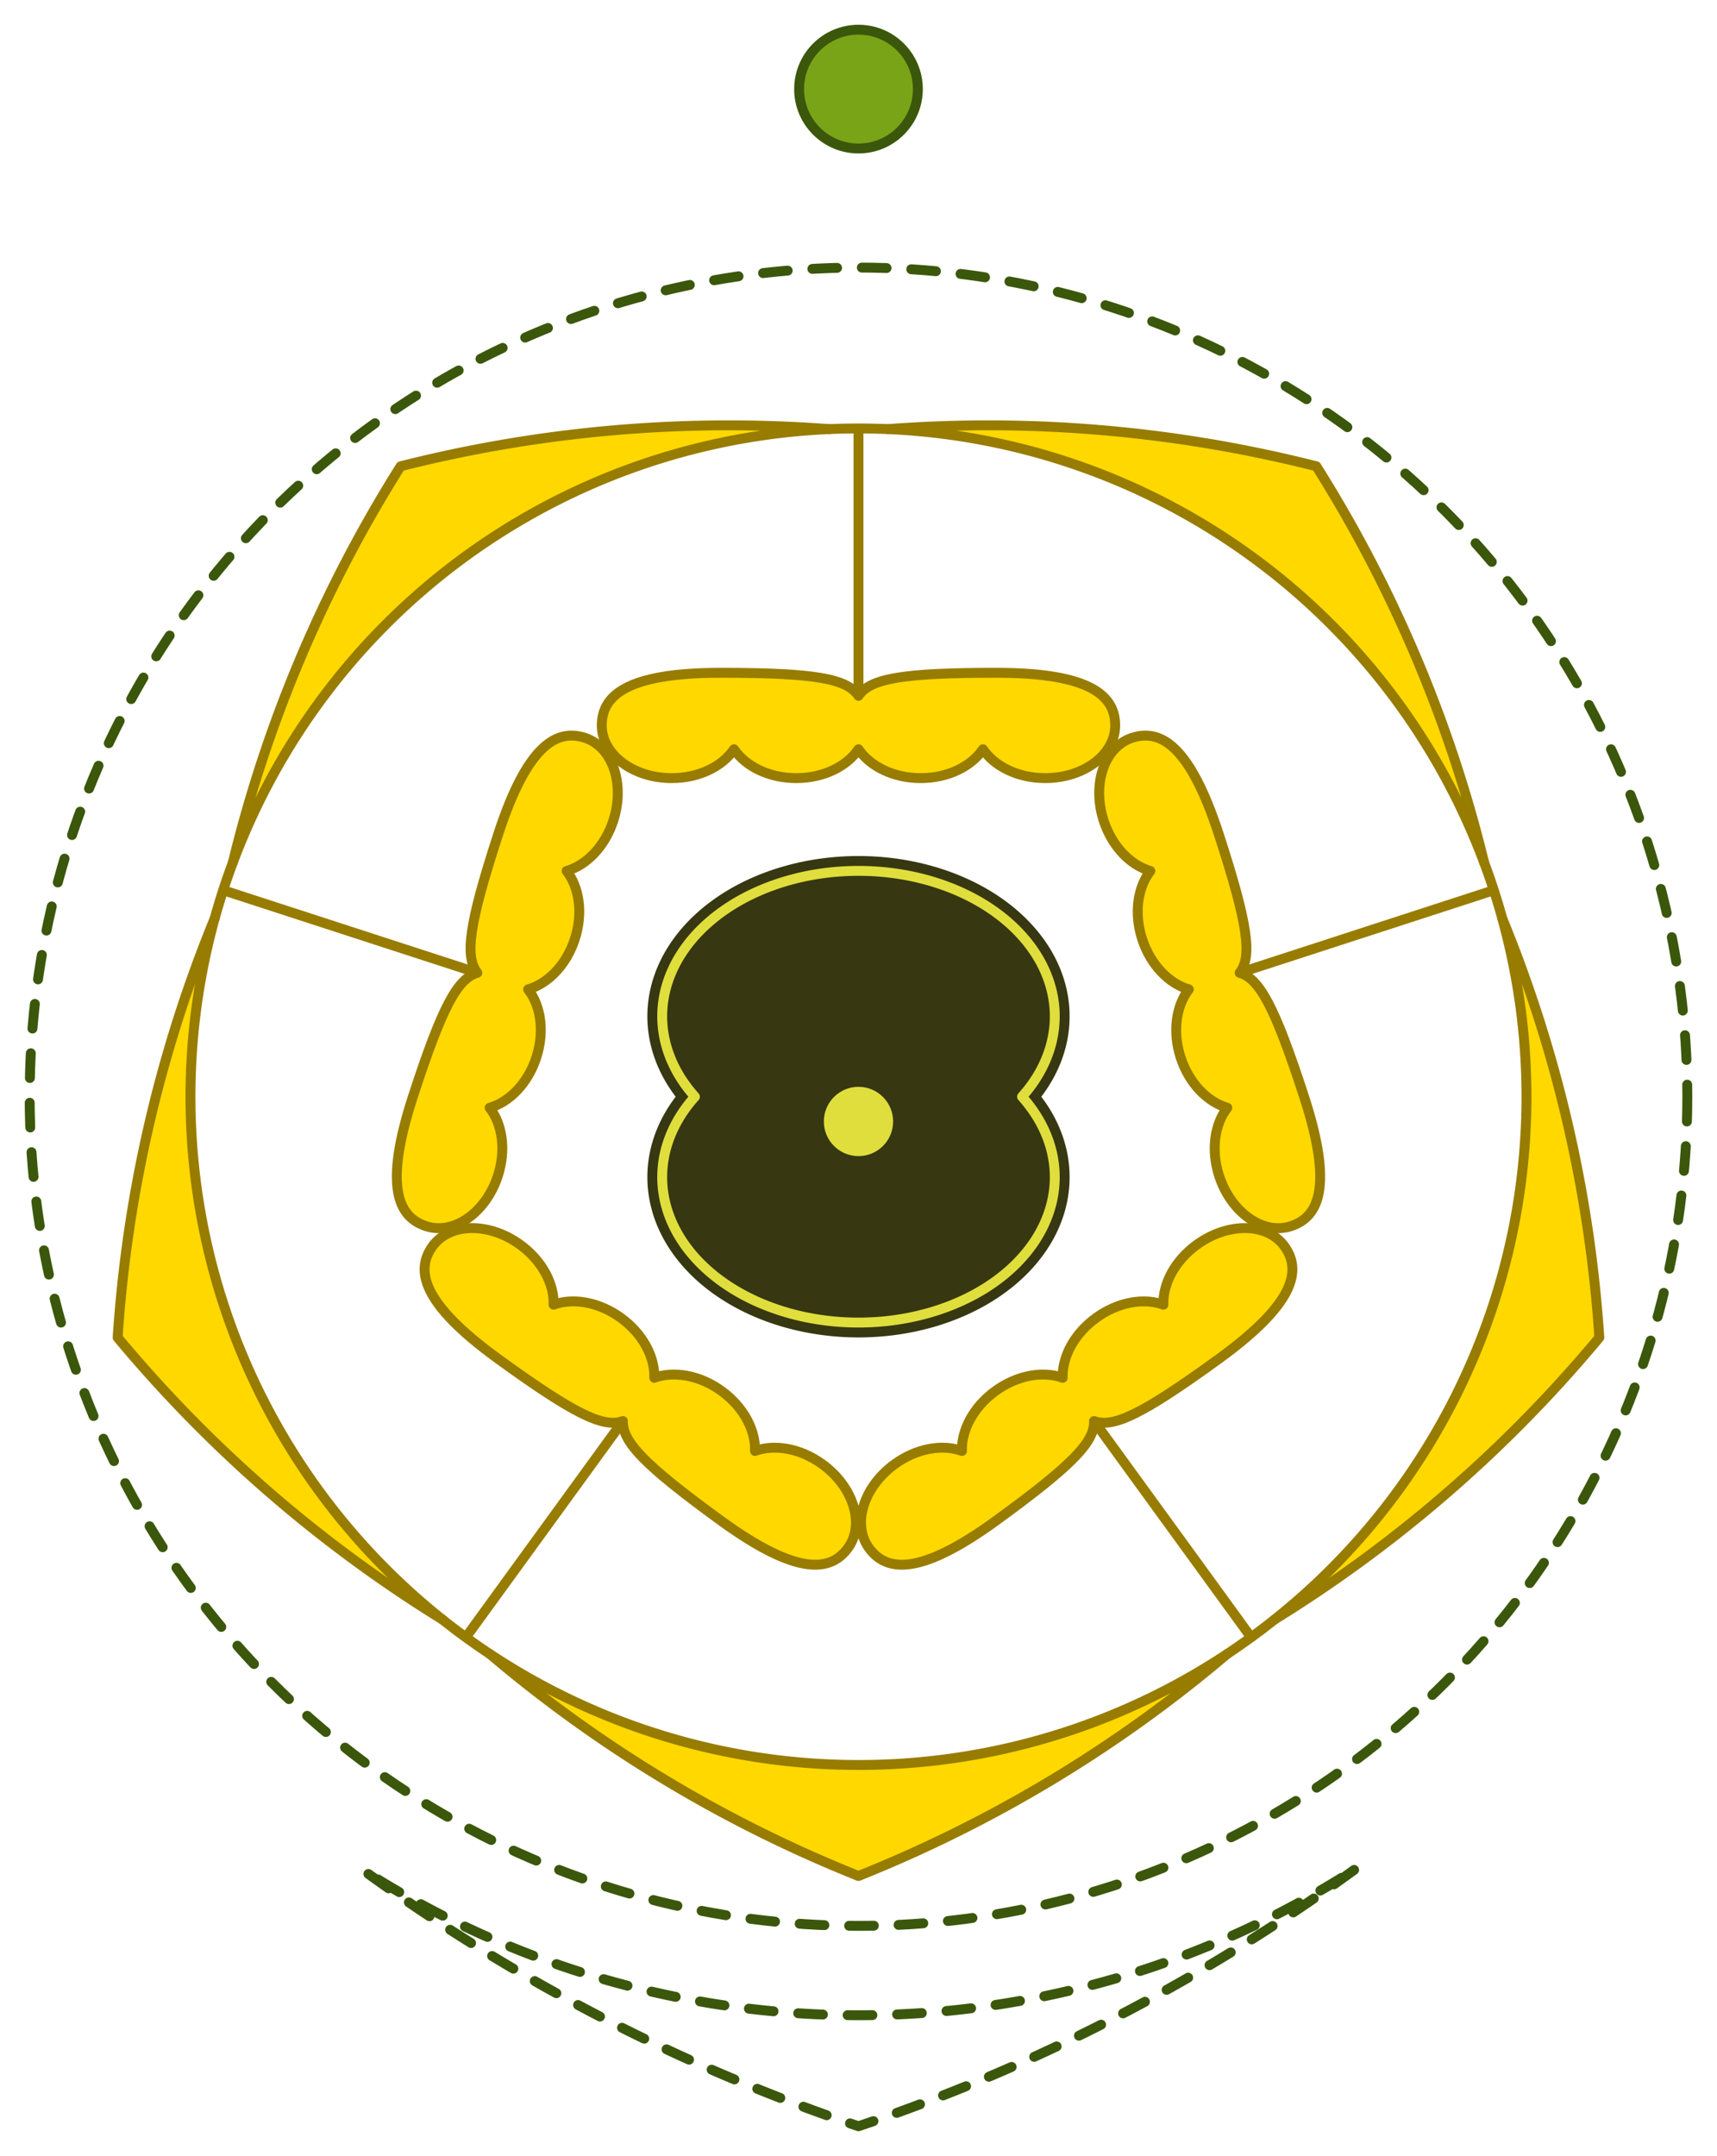<svg xmlns="http://www.w3.org/2000/svg" xmlns:xlink="http://www.w3.org/1999/xlink" height="435.536" width="346.995" xmlns:v="https://vecta.io/nano"><style><![CDATA[.B{stroke-linejoin:round}.C{stroke:#977c00}.D{fill:#ffd800}.E{stroke-width:1.667}.F{stroke-width:2}.G{stroke-linecap:round}.H{stroke-dasharray:5, 5}]]></style><g transform="translate(-126.505 -78.444)"><g class="F"><circle cx="300" cy="300" r="167.5" fill="none" stroke="#3b570b" class="G H"/><path d="M374.472 412.601A270 270 0 0 1 300 457.425a270 270 0 0 1-74.472-44.824 135 135 0 0 0 148.944 0zm-158.549-6.978a270 270 0 0 1-65.644-56.976 270 270 0 0 1 19.617-84.679 135 135 0 0 0 46.026 141.655zm-42.358-152.945a270 270 0 0 1 33.902-80.037 270 270 0 0 1 86.596-7.51 135 135 0 0 0-120.499 87.547zm132.37-87.547a270 270 0 0 1 86.596 7.51 270 270 0 0 1 33.902 80.037 135 135 0 0 0-120.499-87.547zm124.167 98.838a270 270 0 0 1 19.617 84.679 270 270 0 0 1-65.644 56.976 135 135 0 0 0 46.026-141.655z" class="B C D"/><path d="M225.528 412.601a135 135 0 0 1-9.604-6.978M169.897 263.968a135 135 0 0 1 3.668-11.29m120.499-87.547a135 135 0 0 1 11.871 0m120.499 87.547a135 135 0 0 1 3.668 11.29m-46.026 141.655a135 135 0 0 1-9.604 6.978" fill="none" class="B C G"/></g><defs><clipPath id="A"><path d="M374.472 412.601a135 135 0 0 1-158.549-6.978 135 135 0 0 1-42.358-152.945 135 135 0 0 1 132.37-87.547 135 135 0 0 1 124.167 98.838 135 135 0 0 1-55.631 148.632z"/></clipPath><path id="B" d="M-14.583-43.233c-4.896 0-8.866 5.28-8.866 11.791 0 4.591 1.984 8.533 4.864 10.481-2.88 1.947-4.864 5.889-4.864 10.481S-21.465-1.947-18.585 0c-2.88 1.947-4.864 5.889-4.864 10.481s1.984 8.533 4.864 10.481c-2.88 1.947-4.864 5.89-4.864 10.481 0 6.511 3.97 11.791 8.866 11.791s8.866-3.97 8.866-20.001S-6.716 1.947-9.596 0c2.88-1.947 3.879-7.199 3.879-23.231s-3.97-20.002-8.866-20.002z"/><path id="C" d="M266.944 300a29.383 39.667-90 1 1 66.111 0 29.383 39.667 90 1 1-66.111 0z"/><circle  cx="0" cy="0" r="1.75" fill="#848a16"/></defs><g clip-path="url(#A)" class="C"><g fill="none" class="F G"><path d="M375.879 275.345l209.438-68.051M346.557 364.08L421.965 467.871M253.443 364.08L123.664 542.705m100.798-267.249l-209.78-68.162m285.317 12.84L300 0"/></g><g transform="matrix(0 -1.2 1.2 0 300 207.5)" class="B D E"><use xlink:href="#B"/></g><g transform="matrix(1.141 -.371 .371 1.141 387.973 271.416)" class="B D E"><use xlink:href="#B"/></g><g transform="matrix(.705 .971 -.971 .705 354.37 374.834)" class="B D E"><use xlink:href="#B"/></g><g transform="matrix(-.705 .971 -.971 -.705 245.63 374.834)" class="B D E"><use xlink:href="#B"/></g><g transform="matrix(-1.141 -.371 .371 -1.141 212.027 271.416)" class="B D E"><use xlink:href="#B"/></g></g><g class="B"><use xlink:href="#C" fill="none" stroke="#373712" stroke-width="6"/><use xlink:href="#C" fill="#373712" stroke="#e0de3c" class="F"/></g><defs><clipPath id="E"><path d="M266.944 300a29.383 39.667-90 1 1 66.111 0 29.383 39.667 90 1 1-66.111 0z" fill="#fff"/></clipPath></defs><g clip-path="url(#E)" transform="translate(0 5)"><circle cx="300" cy="300" r="7" fill="#e0de3c"/></g><g stroke="#3b570b" class="F"><circle cx="300" cy="96.444" r="12" fill="#7aa417"/><path d="M400.163 456.199A371.111 371.111 0 0 1 300 507.981a371.111 371.111 0 0 1-100.163-51.781 185.556 185.556 0 0 0 200.326 0z" fill="none" class="B G H"/></g></g></svg>